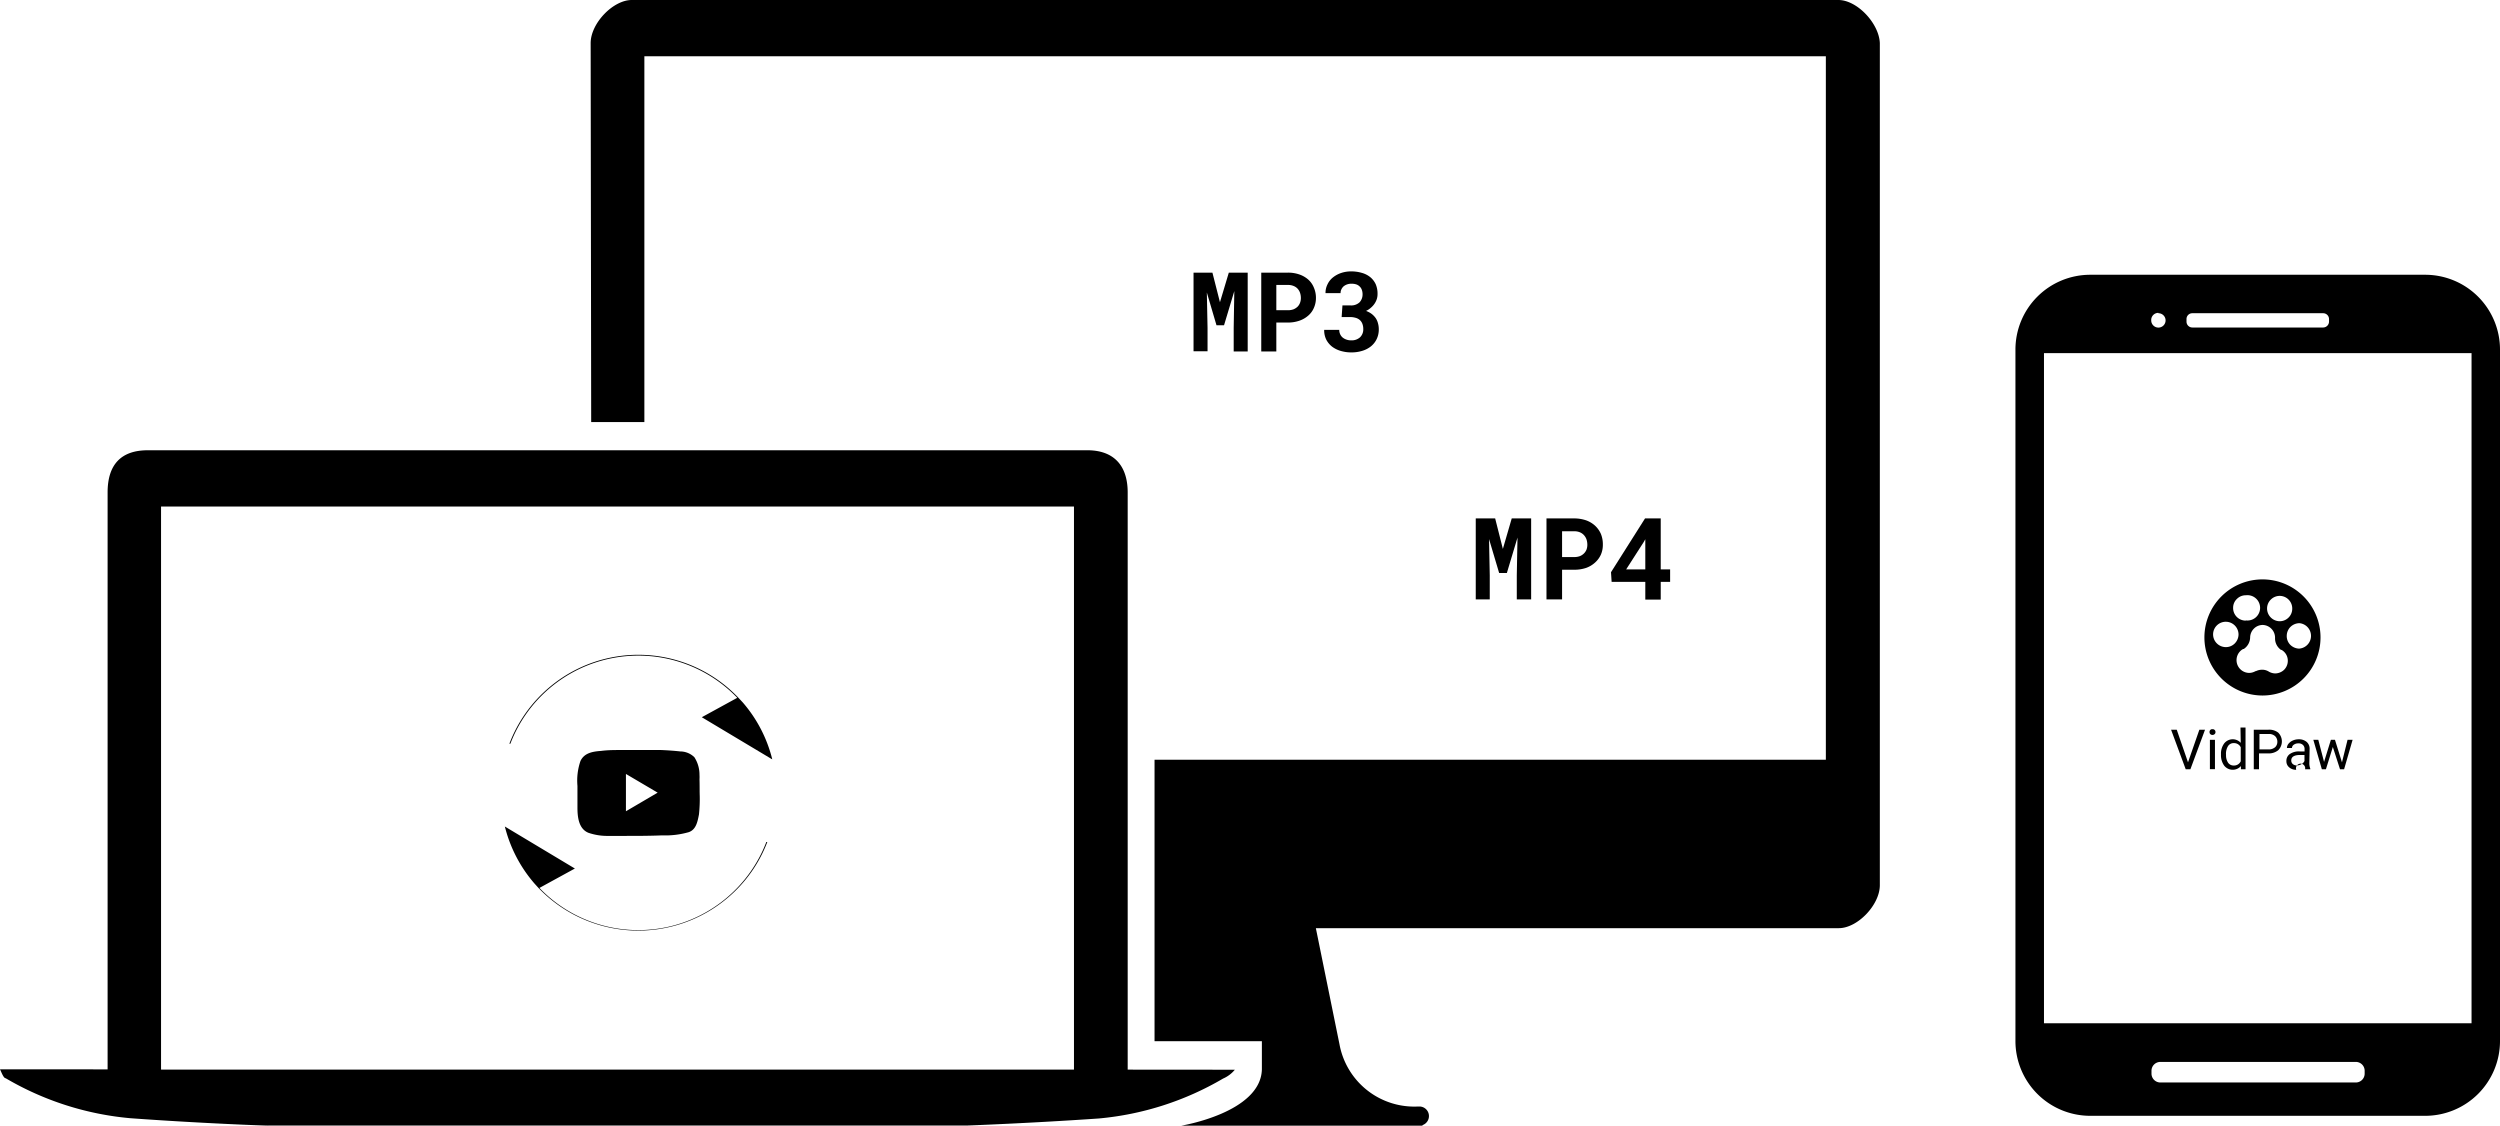 <svg xmlns="http://www.w3.org/2000/svg" viewBox="0 0 282.06 127"><title>资源 4</title><g id="图层_2" data-name="图层 2"><g id="图层_1-2" data-name="图层 1"><path d="M127.23,120.68V55.56c0-3.05-1.58-4.76-4.55-4.76h-106c-3,0-4.54,1.59-4.54,4.76v65.09H0c.15.28.39,1,.64,1a33.64,33.64,0,0,0,14.05,4.51c7.79.57,15.57.86,15.6.83h78.76s7.15-.26,14.94-.8a33.71,33.71,0,0,0,14-4.5,3.55,3.55,0,0,0,1.33-1Zm-6.06,0h-103V57.15h103Z"/><path d="M160.4,127h0c.06,0,.09,0,.12-.07a1.08,1.08,0,0,0-.34-2.09H160a8.58,8.58,0,0,1-8.87-7l-2.67-13.12h59c2.12,0,4.63-2.63,4.63-4.85V4.86C212,2.64,209.53,0,207.41,0H71.28c-2.12,0-4.64,2.64-4.64,4.86l.06,42.76h6V6.35H206V85.72H130.26v31.75h12.11v3.18c-.12,4.89-9.08,6.35-9.08,6.35Z"/><path d="M83.28,78.69a15.57,15.57,0,0,0-25.81,5.22h.11a15.46,15.46,0,0,1,25.6-5.18l-4,2.19L87,85.6l.13.07a15.47,15.47,0,0,0-3.33-6.42Z"/><path d="M60.77,100.2a15.59,15.59,0,0,0,21.44,1A15.41,15.41,0,0,0,86.57,95h-.11a15.46,15.46,0,0,1-25.6,5.18l4-2.19-7.77-4.66-.13-.08a15.53,15.53,0,0,0,3.33,6.42Z"/><path d="M78.92,87.92a4,4,0,0,0,0-.49,3.62,3.62,0,0,0-.58-2,2.3,2.3,0,0,0-1.58-.65c-.73-.08-1.46-.13-2.19-.16-1.49,0-3,0-4.46,0-.76,0-1.53,0-2.29.1-.93.07-1.89.21-2.33,1.14a6.82,6.82,0,0,0-.34,2.81c0,.8,0,1.61,0,2.42,0,1,.1,2.41,1.24,2.87a6.59,6.59,0,0,0,2,.35c.68,0,1.37,0,2,0,1.44,0,2.87,0,4.31-.06a9.57,9.57,0,0,0,3-.36c.83-.28,1-1.17,1.16-2a16.36,16.36,0,0,0,.08-2.32C78.93,89.07,78.94,88.49,78.92,87.92Zm-8.3,3.61V87.32l3.58,2.11Z"/><path d="M273.62,31H235.83a8.44,8.44,0,0,0-8.44,8.44v78a8.44,8.44,0,0,0,8.44,8.45h37.79a8.44,8.44,0,0,0,8.44-8.45v-78A8.44,8.44,0,0,0,273.62,31Zm-26.93,5a.65.65,0,0,1,.65-.66h14.77a.66.66,0,0,1,.66.66v.29a.67.67,0,0,1-.66.66H247.34a.66.66,0,0,1-.65-.66Zm-3.17-.66a.81.81,0,1,1-.81.8A.8.8,0,0,1,243.52,35.3Zm23.27,85.79a1,1,0,0,1-1.05,1h-22a1,1,0,0,1-1-1v-.32a1,1,0,0,1,1-1h22a1,1,0,0,1,1.05,1Zm12.06-5.68H230.61V39.84h48.24Z"/><path d="M255.25,78.47a6.55,6.55,0,1,0-6.54-6.55A6.56,6.56,0,0,0,255.25,78.47Zm-5.56-6.92a1.43,1.43,0,0,1,1.46-1.4,1.44,1.44,0,0,1,1.41,1.46,1.46,1.46,0,0,1-.44,1,1.4,1.4,0,0,1-1,.4A1.44,1.44,0,0,1,249.69,71.55Zm8.5-1.86a1.4,1.4,0,0,1-1,.4,1.44,1.44,0,0,1-1.41-1.46,1.4,1.4,0,0,1,.44-1,1.42,1.42,0,0,1,1-.4h0a1.42,1.42,0,0,1,1.4,1.46A1.39,1.39,0,0,1,258.19,69.69Zm-.84,3.63.06,0h0l.11.07a1.41,1.41,0,0,1,.6,1.19,1.43,1.43,0,0,1-.43,1,1.49,1.49,0,0,1-1,.4,1.55,1.55,0,0,1-.63-.16l-.14-.08h0l0,0h0a1.39,1.39,0,0,0-.69-.18h0a1.6,1.6,0,0,0-.68.15h-.05a.61.61,0,0,1-.14.07,1.38,1.38,0,0,1-.63.14,1.44,1.44,0,0,1-.75-2.64l.11-.06.06,0h0a1.6,1.6,0,0,0,.72-1.31,1.44,1.44,0,0,1,.44-1,1.4,1.4,0,0,1,1-.4A1.44,1.44,0,0,1,256.68,72,1.58,1.58,0,0,0,257.35,73.32Zm-4-3.3a1.42,1.42,0,0,1-1.4-1.46,1.36,1.36,0,0,1,.44-1,1.4,1.4,0,0,1,1-.4h0A1.43,1.43,0,1,1,253.4,70ZM258,71.71a1.44,1.44,0,0,1,.44-1,1.47,1.47,0,0,1,1-.4,1.44,1.44,0,0,1-.05,2.87,1.47,1.47,0,0,1-1-.44A1.4,1.4,0,0,1,258,71.71Z"/><polygon points="246.86 86.01 245.59 82.33 244.95 82.33 246.6 86.79 247.13 86.79 248.78 82.33 248.14 82.33 246.86 86.01"/><rect x="249.33" y="83.47" width="0.57" height="3.31"/><path d="M249.62,82.27a.3.3,0,0,0-.33.33.29.29,0,0,0,.08.22.36.36,0,0,0,.5,0,.29.29,0,0,0,.09-.22.34.34,0,0,0-.09-.24A.33.33,0,0,0,249.62,82.27Z"/><path d="M252.81,83.81a1.22,1.22,0,0,0-1.87.07,1.94,1.94,0,0,0-.36,1.22v.05a2,2,0,0,0,.36,1.23,1.23,1.23,0,0,0,1.89.05l0,.36h.52V82.08h-.57Zm0,2.08a.83.83,0,0,1-.79.48.76.76,0,0,1-.64-.32,1.51,1.51,0,0,1-.23-.88,1.64,1.64,0,0,1,.23-1,.75.75,0,0,1,.65-.33.84.84,0,0,1,.78.47Z"/><path d="M255.92,82.33h-1.64v4.46h.59V85h1a1.69,1.69,0,0,0,1.16-.35,1.4,1.4,0,0,0,0-2A1.66,1.66,0,0,0,255.92,82.33Zm.73,2a1.06,1.06,0,0,1-.73.22h-1V82.81H256a1,1,0,0,1,.69.25.87.87,0,0,1,.25.64A.83.83,0,0,1,256.65,84.34Z"/><path d="M260.58,84.49a1,1,0,0,0-.34-.79,1.33,1.33,0,0,0-.9-.29,1.59,1.59,0,0,0-.66.14,1.27,1.27,0,0,0-.48.36.8.8,0,0,0-.18.48h.57a.45.45,0,0,1,.21-.37.85.85,0,0,1,.51-.15.7.7,0,0,1,.52.18.61.61,0,0,1,.18.47v.26h-.55a1.79,1.79,0,0,0-1.11.29.93.93,0,0,0-.39.8.88.88,0,0,0,.31.7,1.15,1.15,0,0,0,.8.28.52.52,0,1,1,1-.06h.59v-.05a1.84,1.84,0,0,1-.11-.73ZM260,85.86a.81.81,0,0,1-.35.36,1,1,0,0,1-.5.14.69.69,0,0,1-.46-.15.52.52,0,0,1-.18-.42c0-.41.35-.61,1-.61H260Z"/><polygon points="264.86 83.47 264.23 86.01 263.44 83.47 262.98 83.47 262.21 85.96 261.56 83.47 261 83.47 261.96 86.79 262.42 86.79 263.2 84.28 264.01 86.79 264.47 86.79 265.43 83.47 264.86 83.47"/><path d="M136.79,30.76l.85,3.34,1-3.34h2.13v8.89h-1.58V37l.07-4.16-1.16,3.86h-.85L136.16,33l.08,4v2.63h-1.58V30.76Z"/><path d="M144,36.39v3.26H142.3V30.76h3a3.87,3.87,0,0,1,1.31.21,3,3,0,0,1,1,.58,2.44,2.44,0,0,1,.63.91,2.89,2.89,0,0,1,.23,1.16,2.72,2.72,0,0,1-.23,1.11,2.38,2.38,0,0,1-.63.87,3,3,0,0,1-1,.58,3.87,3.87,0,0,1-1.31.21ZM144,35h1.33a1.73,1.73,0,0,0,.63-.11,1.48,1.48,0,0,0,.45-.3,1.25,1.25,0,0,0,.27-.44,1.5,1.5,0,0,0,.09-.52,1.85,1.85,0,0,0-.09-.58,1.37,1.37,0,0,0-.27-.47,1.21,1.21,0,0,0-.45-.31,1.54,1.54,0,0,0-.63-.12H144Z"/><path d="M151.46,34.46h.93a1.38,1.38,0,0,0,1-.35,1.3,1.3,0,0,0,.34-.92,1.42,1.42,0,0,0-.08-.48.93.93,0,0,0-.23-.37,1,1,0,0,0-.39-.25,1.75,1.75,0,0,0-.54-.08,1.43,1.43,0,0,0-.48.07,1.39,1.39,0,0,0-.4.21,1.06,1.06,0,0,0-.26.34.89.89,0,0,0-.1.44h-1.7a2.13,2.13,0,0,1,.23-1,2.17,2.17,0,0,1,.61-.77,3,3,0,0,1,.92-.5,3.49,3.49,0,0,1,1.14-.18,4.21,4.21,0,0,1,1.21.17,2.61,2.61,0,0,1,.94.48,2.27,2.27,0,0,1,.61.79,2.7,2.7,0,0,1,.21,1.1,1.87,1.87,0,0,1-.08.57,2.08,2.08,0,0,1-.25.52,2.22,2.22,0,0,1-.41.46,2.18,2.18,0,0,1-.56.37,2.43,2.43,0,0,1,.64.34,2.21,2.21,0,0,1,.45.47,1.83,1.83,0,0,1,.26.59,2.41,2.41,0,0,1,.09.67,2.48,2.48,0,0,1-.24,1.11,2.39,2.39,0,0,1-.65.82,2.9,2.9,0,0,1-1,.51,4.07,4.07,0,0,1-1.23.17,4.13,4.13,0,0,1-1.11-.15,3.07,3.07,0,0,1-1-.47,2.46,2.46,0,0,1-.68-.79,2.38,2.38,0,0,1-.25-1.13h1.7a1.12,1.12,0,0,0,.1.48,1.07,1.07,0,0,0,.27.37,1.37,1.37,0,0,0,.43.24,1.53,1.53,0,0,0,.54.09,1.4,1.4,0,0,0,1-.34,1.23,1.23,0,0,0,.37-.93,1.64,1.64,0,0,0-.11-.62,1.08,1.08,0,0,0-.3-.42,1.21,1.21,0,0,0-.48-.24,2.33,2.33,0,0,0-.62-.08h-.93Z"/><path d="M168.69,58.49l.87,3.44,1-3.44h2.19v9.14h-1.62v-2.7l.08-4.28-1.2,4h-.87L168,60.82l.08,4.11v2.7H166.5V58.49Z"/><path d="M176.24,64.28v3.35h-1.76V58.49h3.13a4.15,4.15,0,0,1,1.35.22,3,3,0,0,1,1,.6,2.81,2.81,0,0,1,.66.93,3.09,3.09,0,0,1,.22,1.2,2.78,2.78,0,0,1-.22,1.13,2.69,2.69,0,0,1-.66.9,3,3,0,0,1-1,.6,4.15,4.15,0,0,1-1.35.21Zm0-1.43h1.37a1.8,1.8,0,0,0,.65-.11,1.38,1.38,0,0,0,.46-.31A1.31,1.31,0,0,0,179,62a1.6,1.6,0,0,0,.09-.53,2,2,0,0,0-.09-.6,1.44,1.44,0,0,0-.28-.48,1.29,1.29,0,0,0-.46-.33,1.6,1.6,0,0,0-.65-.12h-1.37Z"/><path d="M187.37,64.24h1.06v1.41h-1.06v2h-1.74v-2h-3.8l-.07-1.09,3.84-6.07h1.77Zm-3.9,0h2.16v-3.4l-.17.3Z"/></g></g></svg>
